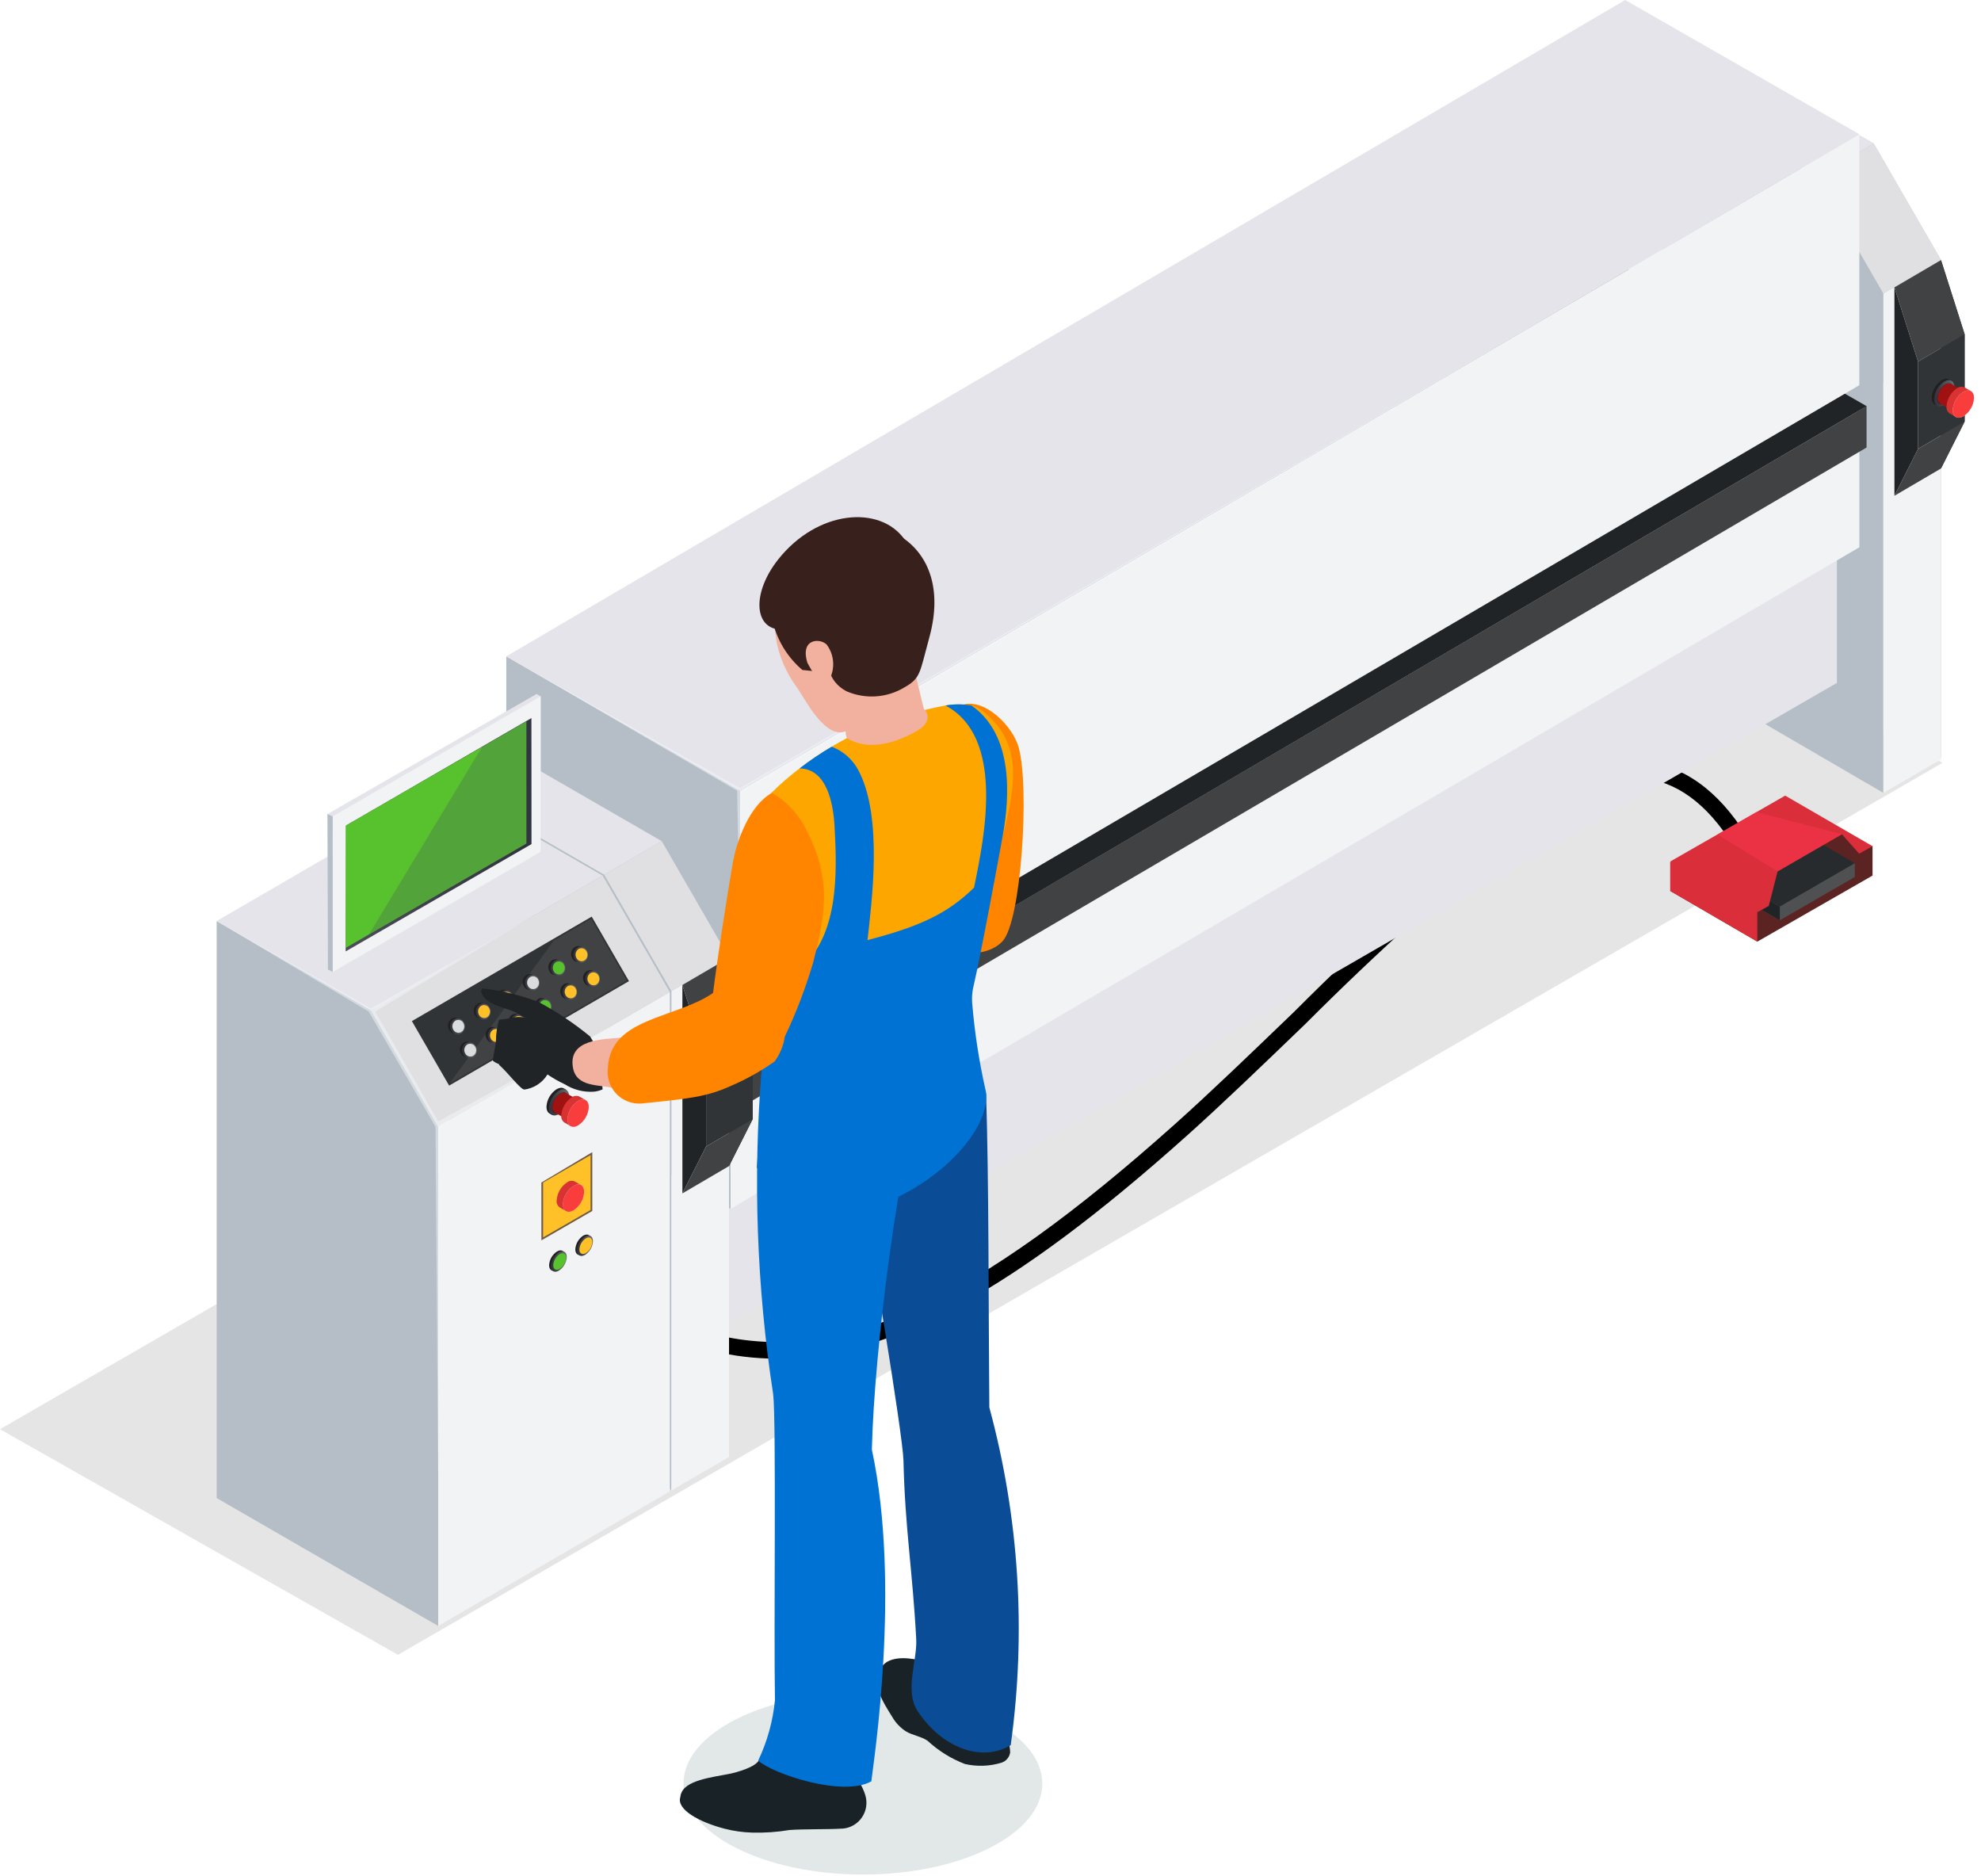 <?xml version="1.0" encoding="UTF-8"?> <svg xmlns="http://www.w3.org/2000/svg" width="244" height="231" viewBox="0 0 244 231" fill="none"> <g style="mix-blend-mode:multiply"> <path d="M239.262 93.94L49.015 203.78L0 175.999L190.244 66.157L239.262 93.94Z" fill="#E5E5E5"></path> </g> <path d="M95.741 167.315C93.024 167.313 90.317 166.988 87.677 166.347C74.506 163.182 76.085 144.992 76.844 136.249L78.873 136.424C78.109 145.225 76.686 161.608 88.152 164.363C103.587 168.076 119.993 160.546 144.77 138.385C149.063 134.546 154.069 129.725 159.366 124.628C168.36 115.615 177.827 107.088 187.729 99.084C193.635 94.635 199.132 92.939 204.071 94.044C208.947 95.141 213.107 98.9 216.434 105.225L214.63 106.174C211.596 100.401 207.892 96.99 203.622 96.035C199.307 95.066 194.368 96.638 188.955 100.709C179.122 108.668 169.717 117.143 160.78 126.096C155.47 131.211 150.45 136.04 146.129 139.905C124.948 158.849 109.638 167.309 95.741 167.315Z" fill="black"></path> <path d="M219.881 99.211L205.719 109.715L216.45 115.956L230.641 107.822V104.223L219.881 99.211Z" fill="#5B2321"></path> <path d="M223.412 103.956L214.188 110.408L219.224 113.331L228.459 107.996V106.307L223.412 103.956Z" fill="#4F5051"></path> <path d="M223.412 103.374L214.188 108.703L219.224 111.633L228.459 106.296L223.412 103.374Z" fill="#272B2D"></path> <path d="M219.222 111.64V113.331L214.184 110.408V108.719L219.222 111.64Z" fill="#202427"></path> <path d="M219.879 97.977L205.717 106.094L216.448 112.333L217.859 111.562L218.949 107.301L226.862 102.73L228.995 105.124L230.639 104.202L219.879 97.977Z" fill="#DA2E3A"></path> <path d="M216.448 112.355V115.955L205.717 109.714V106.115L213.266 107.149L216.448 112.355Z" fill="#DA2E3A"></path> <path d="M218.95 107.303L211.547 102.777L216.357 100.005L226.862 102.73L218.95 107.303Z" fill="#EA3244"></path> <path d="M231.978 36.15V97.642L204.689 81.757L204.691 10.836L223.701 21.808L231.978 36.15Z" fill="#B5BEC6"></path> <path d="M239.07 32.026V93.515L233.224 49.617L211.785 6.709L230.79 17.683L239.07 32.026Z" fill="#B5BEC6"></path> <path d="M204.689 10.838L211.786 6.709L230.791 17.683L223.699 21.81L204.689 10.838Z" fill="#E4E4EA"></path> <path d="M223.699 21.81L231.977 36.152L239.072 32.026L230.792 17.684L223.699 21.81Z" fill="#E0E0E2"></path> <path d="M231.977 97.643L239.071 93.514V32.025L231.977 36.152V97.643Z" fill="#F2F3F4"></path> <path d="M233.336 61.052V35.387L236.249 44.523V55.277L233.336 61.052Z" fill="#202427"></path> <path d="M239.072 57.691V32.025L241.985 41.164V51.914L239.072 57.691Z" fill="#303437"></path> <path d="M233.336 35.387L239.074 32.025L241.987 41.164L236.249 44.523L233.336 35.387Z" fill="#414244"></path> <path d="M236.246 55.278L241.984 51.914V41.164L236.246 44.524V55.278Z" fill="#303437"></path> <path d="M236.249 55.279L241.987 51.915L239.074 57.692L233.336 61.053L236.249 55.279Z" fill="#414244"></path> <path d="M226.25 84.097L68.717 175.045V157.772L226.25 66.821V84.097Z" fill="#E4E4EA"></path> <path d="M238.617 49.972L240.392 46.902L240.07 46.717L238.293 49.789L238.617 49.972Z" fill="#22201E"></path> <path d="M240.437 47.528C240.413 47.964 240.286 48.387 240.068 48.765C239.85 49.143 239.546 49.464 239.181 49.702C238.486 50.1 237.926 49.779 237.926 48.981C237.948 48.545 238.073 48.12 238.292 47.742C238.51 47.364 238.814 47.043 239.181 46.805C239.876 46.406 240.437 46.729 240.437 47.528Z" fill="#22201E"></path> <path d="M240.728 47.699C240.705 48.134 240.581 48.557 240.363 48.935C240.146 49.312 239.843 49.633 239.479 49.871C238.785 50.273 238.223 49.951 238.223 49.146C238.246 48.711 238.372 48.288 238.591 47.911C238.809 47.534 239.113 47.214 239.479 46.977C240.17 46.576 240.728 46.899 240.728 47.699Z" fill="url(#paint0_linear_96_1038)"></path> <path d="M240.62 47.92C240.603 48.27 240.502 48.61 240.327 48.913C240.152 49.216 239.908 49.474 239.614 49.664C239.06 49.99 238.605 49.728 238.605 49.087C238.625 48.737 238.727 48.396 238.902 48.093C239.077 47.788 239.321 47.53 239.614 47.337C240.17 47.022 240.62 47.282 240.62 47.92Z" fill="#22201E"></path> <path d="M239 49.721L240.381 47.322L241.976 48.199L240.589 50.604L239 49.721Z" fill="#A01212"></path> <path d="M240.667 47.978C240.656 48.312 240.558 48.637 240.384 48.923C240.227 49.217 239.994 49.464 239.708 49.636C239.588 49.711 239.452 49.758 239.312 49.773L239.236 49.861L238.968 49.701C238.859 49.627 238.771 49.526 238.714 49.407C238.658 49.288 238.634 49.156 238.645 49.025C238.655 48.691 238.753 48.365 238.928 48.08C239.089 47.789 239.321 47.542 239.603 47.364C239.711 47.289 239.837 47.243 239.969 47.231C240.101 47.219 240.233 47.241 240.354 47.295L240.609 47.448L240.57 47.525C240.637 47.666 240.671 47.821 240.667 47.978Z" fill="#A01212"></path> <path d="M241.982 47.713L242.751 48.158L242.339 48.873C242.215 49.562 241.854 50.186 241.32 50.638L240.903 51.354L240.136 50.912C240.003 50.818 239.897 50.69 239.829 50.542C239.761 50.393 239.734 50.229 239.751 50.066C239.777 49.614 239.908 49.173 240.135 48.78C240.361 48.387 240.677 48.052 241.056 47.803C241.188 47.706 241.344 47.647 241.507 47.631C241.67 47.615 241.834 47.644 241.982 47.713Z" fill="#D83232"></path> <path d="M243.135 49.002C243.135 48.173 242.55 47.836 241.826 48.253C241.446 48.5 241.129 48.833 240.901 49.225C240.673 49.617 240.541 50.058 240.516 50.511C240.516 51.345 241.106 51.682 241.826 51.267C242.208 51.019 242.525 50.685 242.752 50.291C242.98 49.898 243.111 49.456 243.135 49.002Z" fill="#D9D4D6"></path> <path d="M243.135 49.002C243.135 48.173 242.55 47.836 241.826 48.253C241.446 48.5 241.129 48.833 240.901 49.225C240.673 49.617 240.541 50.058 240.516 50.511C240.516 51.345 241.106 51.682 241.826 51.267C242.208 51.019 242.525 50.685 242.752 50.291C242.98 49.898 243.111 49.456 243.135 49.002Z" fill="#F93D3D"></path> <path d="M89.981 131.993L60.941 115.329V132.241L89.987 148.866L93.242 134.21L89.981 131.993Z" fill="#B5BEC6"></path> <path d="M229.018 50.477L89.981 131.992L89.987 148.865L229.018 67.392V50.477Z" fill="#F2F3F4"></path> <path d="M199.944 33.812L60.945 115.329L89.963 132.022L229.021 50.478L199.944 33.812Z" fill="#E4E4EA"></path> <path d="M88.287 133.044L58.705 116.072V121.166L88.293 138.101L91.61 135.302L88.287 133.044Z" fill="#B5BEC6"></path> <path d="M229.905 50.017L88.287 133.042L88.293 138.099L229.905 55.11V50.017Z" fill="#414244"></path> <path d="M200.293 33.04L58.711 116.075L88.271 133.071L229.91 50.015L200.293 33.04Z" fill="#202427"></path> <path d="M91.156 97.347L62.359 80.824V111.736L91.16 128.214L94.389 113.68L91.156 97.347Z" fill="#B5BEC6"></path> <path d="M229.013 16.524L91.156 97.347L91.16 128.214L229.013 47.438V16.524Z" fill="#F2F3F4"></path> <path d="M200.177 0L62.359 80.825L91.132 97.376L229.011 16.525L200.177 0Z" fill="#E4E4EA"></path> <path d="M82.697 122.061V183.548L55.41 152.097L55.412 96.746L74.419 107.716L82.697 122.061Z" fill="#B5BEC6"></path> <path d="M89.793 117.934V179.423L83.945 135.523L62.506 92.615L81.511 103.588L89.793 117.934Z" fill="#B5BEC6"></path> <path d="M55.41 96.746L62.505 92.615L81.51 103.588L74.417 107.716L55.41 96.746Z" fill="#E4E4EA"></path> <path d="M74.418 107.716L82.696 122.06L89.792 117.933L81.51 103.587L74.418 107.716Z" fill="#E0E0E2"></path> <path d="M82.697 183.548L89.794 179.424V117.935L82.697 122.061V183.548Z" fill="#F2F3F4"></path> <path d="M53.975 138.737L53.973 200.229L26.686 184.477L26.688 113.423L45.695 124.395L53.975 138.737Z" fill="#B5BEC6"></path> <path d="M82.508 122.161V183.652L55.219 152.202V96.849L74.228 107.823L82.508 122.161Z" fill="#B5BEC6"></path> <path d="M26.686 113.422L55.219 96.849L74.228 107.823L45.693 124.395L26.686 113.422Z" fill="#E4E4EA"></path> <path d="M45.693 124.397L53.973 138.739L82.508 122.163L74.229 107.825L45.693 124.397Z" fill="#E0E0E2"></path> <path d="M50.732 125.744L72.881 112.877L77.469 120.82L55.32 133.685L50.732 125.744Z" fill="#303437"></path> <path d="M51.012 125.818L72.808 113.154L77.193 120.747L55.395 133.404L51.012 125.818Z" fill="#303437"></path> <path d="M68.221 115.818L72.807 113.154L77.192 120.747L55.395 133.404L68.221 115.818Z" fill="#414244"></path> <path d="M53.973 200.229L82.51 183.653V122.162L53.975 138.738L53.973 200.229Z" fill="#F2F3F4"></path> <path d="M66.589 104.918L40.654 102.44L40.33 100.251L66.087 85.46L66.589 85.752V104.918Z" fill="#E4E4EA"></path> <path d="M40.977 119.692L66.589 104.905V85.743L40.977 100.528V119.692Z" fill="#F2F3F4"></path> <path d="M42.574 117.16L65.465 103.946L65.455 88.429L42.644 101.643L42.574 117.16Z" fill="url(#paint1_linear_96_1038)"></path> <path d="M42.574 116.73L64.831 103.879V88.833L42.574 101.68V116.73Z" fill="#57C22D"></path> <path d="M40.33 100.251L40.977 100.526V119.691L40.395 119.399L40.33 100.251Z" fill="#B5BEC6"></path> <g style="mix-blend-mode:screen" opacity="0.3"> <path d="M59.396 91.94L45.443 115.074L64.832 103.879V88.833L59.396 91.94Z" fill="#4B5B5B"></path> </g> <path d="M68.002 137.296L69.773 134.222L69.453 134.038L67.674 137.11L68.002 137.296Z" fill="#22201E"></path> <path d="M69.815 134.847C69.791 135.283 69.666 135.708 69.448 136.086C69.23 136.464 68.925 136.786 68.56 137.025C67.866 137.423 67.307 137.098 67.307 136.303C67.329 135.867 67.454 135.443 67.672 135.065C67.89 134.686 68.194 134.365 68.56 134.126C69.256 133.728 69.815 134.048 69.815 134.847Z" fill="#22201E"></path> <path d="M70.108 135.021C70.085 135.455 69.96 135.878 69.743 136.255C69.525 136.632 69.222 136.953 68.857 137.19C68.162 137.594 67.602 137.272 67.602 136.469C67.624 136.033 67.75 135.61 67.968 135.232C68.186 134.855 68.491 134.535 68.857 134.298C69.549 133.897 70.108 134.222 70.108 135.021Z" fill="url(#paint2_linear_96_1038)"></path> <path d="M70 135.241C69.982 135.59 69.882 135.93 69.707 136.233C69.532 136.536 69.288 136.793 68.995 136.984C68.439 137.309 67.988 137.046 67.988 136.406C68.008 136.056 68.109 135.716 68.284 135.412C68.459 135.108 68.702 134.85 68.995 134.657C69.551 134.339 70 134.6 70 135.241Z" fill="#22201E"></path> <path d="M68.383 137.042L69.766 134.644L71.359 135.521L69.972 137.922L68.383 137.042Z" fill="#A01212"></path> <path d="M70.049 135.298C70.036 135.632 69.938 135.958 69.763 136.244C69.606 136.537 69.374 136.784 69.09 136.957C68.969 137.032 68.833 137.078 68.691 137.093L68.618 137.18L68.349 137.025C68.239 136.951 68.151 136.849 68.094 136.729C68.036 136.61 68.011 136.478 68.022 136.346C68.041 136.013 68.138 135.691 68.305 135.403C68.472 135.115 68.704 134.87 68.982 134.688C69.09 134.612 69.216 134.566 69.348 134.553C69.48 134.541 69.612 134.562 69.733 134.616L69.989 134.77L69.948 134.843C70.017 134.985 70.052 135.14 70.049 135.298Z" fill="#A01212"></path> <path d="M71.363 135.032L72.132 135.48L71.721 136.195C71.594 136.883 71.233 137.506 70.699 137.958L70.286 138.675L69.518 138.235C69.384 138.141 69.277 138.012 69.209 137.863C69.141 137.714 69.113 137.549 69.13 137.386C69.155 136.933 69.287 136.493 69.514 136.1C69.74 135.707 70.056 135.372 70.435 135.123C70.568 135.026 70.723 134.967 70.886 134.951C71.05 134.935 71.214 134.963 71.363 135.032Z" fill="#D83232"></path> <path d="M72.516 136.325C72.516 135.492 71.931 135.154 71.207 135.572C70.827 135.819 70.51 136.152 70.282 136.544C70.054 136.936 69.922 137.376 69.897 137.829C69.897 138.664 70.488 139 71.207 138.582C71.588 138.336 71.906 138.003 72.133 137.611C72.361 137.219 72.492 136.778 72.516 136.325Z" fill="#D9D4D6"></path> <path d="M72.516 136.325C72.516 135.492 71.931 135.154 71.207 135.572C70.827 135.819 70.51 136.152 70.282 136.544C70.054 136.936 69.922 137.376 69.897 137.829C69.897 138.664 70.488 139 71.207 138.582C71.588 138.336 71.906 138.003 72.133 137.611C72.361 137.219 72.492 136.778 72.516 136.325Z" fill="#F93D3D"></path> <path d="M58.33 128.787C58.449 129.01 58.478 129.27 58.413 129.514C58.348 129.758 58.192 129.969 57.978 130.103C57.872 130.161 57.755 130.196 57.634 130.206C57.513 130.216 57.392 130.201 57.277 130.162C57.163 130.123 57.057 130.061 56.968 129.98C56.878 129.898 56.806 129.8 56.756 129.689C56.639 129.466 56.609 129.206 56.675 128.962C56.739 128.718 56.894 128.508 57.107 128.372C57.214 128.315 57.331 128.281 57.452 128.271C57.572 128.261 57.694 128.275 57.808 128.314C57.923 128.353 58.028 128.415 58.118 128.496C58.208 128.578 58.28 128.676 58.33 128.787Z" fill="#22201E"></path> <path d="M58.608 128.875C58.725 129.099 58.754 129.358 58.689 129.601C58.624 129.845 58.469 130.055 58.256 130.19C58.149 130.247 58.031 130.282 57.91 130.292C57.79 130.301 57.668 130.286 57.553 130.247C57.439 130.208 57.333 130.145 57.244 130.063C57.154 129.982 57.082 129.882 57.033 129.772C56.914 129.549 56.885 129.289 56.95 129.045C57.015 128.802 57.17 128.591 57.383 128.457C57.49 128.399 57.608 128.363 57.729 128.353C57.85 128.342 57.972 128.357 58.088 128.397C58.203 128.436 58.308 128.499 58.398 128.581C58.487 128.664 58.559 128.764 58.608 128.875Z" fill="url(#paint3_linear_96_1038)"></path> <path d="M58.559 128.955C58.655 129.136 58.679 129.346 58.625 129.544C58.572 129.741 58.445 129.911 58.271 130.019C58.185 130.066 58.09 130.095 57.992 130.104C57.894 130.113 57.795 130.101 57.702 130.07C57.609 130.038 57.523 129.988 57.451 129.921C57.378 129.855 57.32 129.774 57.28 129.684C57.185 129.502 57.162 129.292 57.216 129.094C57.269 128.896 57.395 128.726 57.568 128.616C57.655 128.571 57.75 128.544 57.848 128.536C57.946 128.529 58.044 128.541 58.136 128.573C58.229 128.605 58.314 128.655 58.387 128.721C58.46 128.786 58.518 128.866 58.559 128.955Z" fill="#DBDCDE"></path> <path d="M61.5 126.98C61.618 127.205 61.647 127.465 61.581 127.711C61.515 127.956 61.359 128.167 61.145 128.303C61.039 128.36 60.922 128.396 60.801 128.406C60.681 128.416 60.559 128.402 60.445 128.363C60.33 128.324 60.225 128.262 60.136 128.181C60.046 128.099 59.974 128.001 59.925 127.89C59.807 127.665 59.777 127.404 59.842 127.159C59.907 126.913 60.062 126.701 60.276 126.563C60.382 126.505 60.5 126.47 60.621 126.459C60.742 126.449 60.864 126.464 60.979 126.503C61.094 126.542 61.2 126.605 61.289 126.687C61.379 126.769 61.451 126.869 61.5 126.98Z" fill="#22201E"></path> <path d="M61.773 127.065C61.89 127.29 61.918 127.55 61.852 127.795C61.786 128.04 61.631 128.251 61.417 128.387C61.31 128.445 61.193 128.479 61.072 128.489C60.952 128.499 60.83 128.484 60.716 128.445C60.601 128.406 60.496 128.344 60.406 128.262C60.317 128.181 60.245 128.081 60.196 127.971C60.078 127.746 60.049 127.485 60.114 127.24C60.18 126.995 60.336 126.784 60.55 126.648C60.657 126.589 60.774 126.553 60.895 126.543C61.017 126.532 61.139 126.546 61.254 126.586C61.369 126.625 61.475 126.688 61.564 126.77C61.653 126.853 61.724 126.953 61.773 127.065Z" fill="url(#paint4_linear_96_1038)"></path> <path d="M61.721 127.147C61.817 127.329 61.84 127.54 61.787 127.739C61.734 127.938 61.608 128.11 61.435 128.22C61.348 128.267 61.253 128.296 61.156 128.304C61.058 128.313 60.959 128.301 60.866 128.269C60.773 128.237 60.688 128.187 60.616 128.12C60.543 128.054 60.485 127.973 60.446 127.884C60.35 127.701 60.326 127.49 60.379 127.291C60.432 127.092 60.559 126.92 60.733 126.81C60.819 126.762 60.914 126.733 61.012 126.724C61.11 126.716 61.208 126.728 61.301 126.759C61.395 126.791 61.48 126.842 61.552 126.909C61.625 126.975 61.682 127.056 61.721 127.147Z" fill="#FFC127"></path> <path d="M64.299 125.372C64.417 125.598 64.445 125.86 64.379 126.106C64.313 126.353 64.157 126.565 63.943 126.703C63.836 126.761 63.718 126.796 63.598 126.806C63.477 126.816 63.355 126.801 63.24 126.762C63.125 126.723 63.02 126.66 62.931 126.578C62.841 126.495 62.77 126.395 62.721 126.284C62.606 126.057 62.579 125.796 62.645 125.55C62.71 125.305 62.865 125.092 63.078 124.954C63.184 124.895 63.302 124.859 63.423 124.848C63.544 124.837 63.666 124.852 63.782 124.892C63.897 124.931 64.002 124.994 64.091 125.077C64.18 125.16 64.251 125.26 64.299 125.372Z" fill="#22201E"></path> <path d="M64.571 125.457C64.689 125.683 64.718 125.945 64.653 126.191C64.587 126.438 64.431 126.651 64.217 126.788C64.11 126.846 63.993 126.882 63.872 126.892C63.751 126.903 63.629 126.888 63.514 126.848C63.399 126.809 63.294 126.746 63.205 126.664C63.115 126.581 63.044 126.481 62.996 126.369C62.879 126.143 62.85 125.881 62.915 125.635C62.981 125.389 63.136 125.176 63.351 125.039C63.458 124.98 63.575 124.944 63.696 124.934C63.817 124.923 63.939 124.938 64.054 124.978C64.169 125.017 64.274 125.08 64.363 125.163C64.452 125.245 64.523 125.346 64.571 125.457Z" fill="url(#paint5_linear_96_1038)"></path> <path d="M64.524 125.542C64.619 125.725 64.641 125.937 64.588 126.136C64.534 126.335 64.408 126.507 64.234 126.618C64.148 126.665 64.053 126.695 63.955 126.703C63.856 126.712 63.757 126.7 63.664 126.668C63.571 126.635 63.485 126.584 63.413 126.517C63.341 126.449 63.284 126.368 63.245 126.277C63.15 126.094 63.127 125.883 63.18 125.684C63.233 125.485 63.358 125.313 63.531 125.201C63.618 125.154 63.714 125.125 63.812 125.117C63.91 125.108 64.009 125.121 64.103 125.153C64.196 125.185 64.282 125.236 64.355 125.303C64.427 125.37 64.485 125.451 64.524 125.542Z" fill="#FFC127"></path> <path d="M56.867 125.85C56.984 126.075 57.013 126.336 56.947 126.581C56.882 126.826 56.726 127.037 56.511 127.173C56.405 127.231 56.288 127.267 56.167 127.277C56.046 127.287 55.925 127.273 55.81 127.234C55.695 127.195 55.59 127.132 55.501 127.051C55.411 126.969 55.34 126.869 55.291 126.758C55.173 126.534 55.145 126.273 55.21 126.028C55.276 125.783 55.431 125.572 55.645 125.436C55.751 125.378 55.868 125.343 55.989 125.332C56.11 125.322 56.231 125.337 56.346 125.376C56.461 125.415 56.567 125.477 56.656 125.558C56.746 125.64 56.817 125.739 56.867 125.85Z" fill="#22201E"></path> <path d="M57.141 125.935C57.257 126.16 57.285 126.42 57.22 126.664C57.154 126.909 56.999 127.12 56.785 127.256C56.679 127.314 56.562 127.349 56.441 127.36C56.32 127.37 56.199 127.356 56.084 127.317C55.969 127.278 55.864 127.216 55.774 127.135C55.684 127.053 55.613 126.954 55.563 126.843C55.445 126.618 55.416 126.356 55.481 126.11C55.547 125.864 55.702 125.652 55.916 125.515C56.023 125.458 56.141 125.423 56.262 125.414C56.383 125.404 56.505 125.42 56.62 125.459C56.734 125.499 56.84 125.561 56.929 125.643C57.019 125.725 57.091 125.824 57.141 125.935Z" fill="url(#paint6_linear_96_1038)"></path> <path d="M57.088 126.02C57.184 126.202 57.207 126.412 57.155 126.61C57.102 126.808 56.976 126.979 56.803 127.088C56.717 127.135 56.622 127.164 56.524 127.173C56.426 127.181 56.328 127.17 56.235 127.138C56.142 127.107 56.056 127.057 55.983 126.991C55.91 126.925 55.852 126.845 55.811 126.756C55.717 126.573 55.694 126.362 55.747 126.163C55.8 125.965 55.925 125.793 56.098 125.682C56.184 125.635 56.28 125.606 56.378 125.597C56.476 125.589 56.575 125.601 56.668 125.633C56.761 125.665 56.846 125.716 56.919 125.782C56.991 125.849 57.049 125.93 57.088 126.02Z" fill="#DBDCDE"></path> <path d="M60.032 124.028C60.15 124.253 60.179 124.515 60.113 124.761C60.047 125.007 59.891 125.218 59.676 125.355C59.57 125.414 59.453 125.45 59.332 125.461C59.211 125.472 59.089 125.458 58.974 125.419C58.859 125.381 58.754 125.319 58.664 125.237C58.575 125.155 58.503 125.055 58.455 124.944C58.339 124.718 58.311 124.456 58.377 124.21C58.443 123.964 58.597 123.752 58.811 123.614C58.917 123.555 59.035 123.518 59.156 123.507C59.277 123.496 59.399 123.511 59.514 123.55C59.629 123.589 59.734 123.652 59.824 123.734C59.913 123.816 59.984 123.916 60.032 124.028Z" fill="#22201E"></path> <path d="M60.308 124.11C60.425 124.336 60.453 124.597 60.387 124.843C60.321 125.089 60.165 125.301 59.95 125.438C59.844 125.497 59.727 125.534 59.606 125.545C59.485 125.556 59.363 125.542 59.248 125.503C59.133 125.464 59.028 125.402 58.938 125.319C58.849 125.237 58.777 125.137 58.729 125.026C58.611 124.8 58.582 124.538 58.648 124.291C58.714 124.045 58.87 123.832 59.085 123.695C59.191 123.637 59.309 123.601 59.43 123.59C59.55 123.58 59.672 123.594 59.787 123.633C59.903 123.672 60.008 123.735 60.098 123.817C60.187 123.899 60.259 123.998 60.308 124.11Z" fill="url(#paint7_linear_96_1038)"></path> <path d="M60.257 124.192C60.352 124.375 60.374 124.588 60.321 124.788C60.268 124.988 60.142 125.161 59.968 125.273C59.882 125.32 59.787 125.349 59.689 125.358C59.591 125.366 59.492 125.355 59.399 125.323C59.306 125.292 59.22 125.241 59.148 125.175C59.075 125.109 59.017 125.028 58.977 124.939C58.881 124.755 58.857 124.542 58.911 124.342C58.964 124.141 59.091 123.968 59.266 123.857C59.352 123.81 59.447 123.781 59.545 123.772C59.643 123.764 59.741 123.775 59.834 123.807C59.928 123.838 60.013 123.889 60.086 123.955C60.159 124.021 60.217 124.102 60.257 124.192Z" fill="#FFC127"></path> <path d="M62.837 122.406C62.954 122.634 62.982 122.897 62.916 123.144C62.849 123.392 62.694 123.606 62.478 123.744C62.372 123.802 62.255 123.838 62.134 123.848C62.013 123.858 61.891 123.843 61.776 123.804C61.661 123.765 61.556 123.703 61.466 123.621C61.377 123.539 61.305 123.439 61.256 123.328C61.141 123.1 61.114 122.836 61.18 122.589C61.246 122.342 61.402 122.128 61.616 121.988C61.722 121.929 61.84 121.893 61.961 121.882C62.082 121.872 62.204 121.886 62.319 121.926C62.434 121.965 62.54 122.028 62.629 122.111C62.718 122.194 62.789 122.294 62.837 122.406Z" fill="#22201E"></path> <path d="M63.107 122.491C63.224 122.718 63.252 122.98 63.187 123.227C63.121 123.473 62.966 123.687 62.752 123.825C62.646 123.884 62.528 123.921 62.407 123.932C62.287 123.943 62.165 123.928 62.05 123.89C61.935 123.851 61.829 123.788 61.74 123.706C61.65 123.624 61.579 123.524 61.531 123.413C61.412 123.185 61.383 122.922 61.449 122.673C61.515 122.425 61.671 122.211 61.887 122.072C61.993 122.013 62.111 121.977 62.232 121.966C62.353 121.956 62.475 121.97 62.59 122.01C62.705 122.049 62.811 122.112 62.9 122.195C62.989 122.278 63.059 122.379 63.107 122.491Z" fill="url(#paint8_linear_96_1038)"></path> <path d="M63.059 122.573C63.155 122.757 63.178 122.97 63.125 123.17C63.072 123.37 62.946 123.543 62.771 123.655C62.686 123.703 62.59 123.733 62.492 123.743C62.394 123.752 62.295 123.74 62.201 123.708C62.108 123.677 62.022 123.625 61.95 123.558C61.878 123.491 61.821 123.409 61.782 123.318C61.687 123.134 61.664 122.921 61.718 122.72C61.771 122.52 61.898 122.347 62.072 122.234C62.158 122.187 62.253 122.158 62.351 122.15C62.449 122.142 62.548 122.154 62.641 122.186C62.733 122.218 62.819 122.268 62.891 122.335C62.963 122.402 63.02 122.483 63.059 122.573Z" fill="#FFC127"></path> <path d="M67.532 123.419C67.65 123.643 67.68 123.902 67.615 124.146C67.55 124.39 67.396 124.601 67.183 124.736C67.076 124.793 66.959 124.828 66.838 124.838C66.717 124.848 66.595 124.833 66.48 124.794C66.366 124.754 66.26 124.692 66.171 124.61C66.082 124.528 66.01 124.428 65.961 124.318C65.842 124.095 65.812 123.835 65.877 123.591C65.942 123.347 66.096 123.136 66.309 123.001C66.416 122.944 66.534 122.909 66.655 122.899C66.775 122.89 66.897 122.905 67.012 122.944C67.127 122.983 67.232 123.046 67.322 123.127C67.411 123.209 67.483 123.309 67.532 123.419Z" fill="#22201E"></path> <path d="M67.807 123.497C67.926 123.72 67.955 123.98 67.89 124.224C67.825 124.469 67.67 124.679 67.456 124.814C67.349 124.871 67.232 124.907 67.112 124.917C66.991 124.928 66.87 124.913 66.755 124.875C66.64 124.836 66.535 124.774 66.445 124.692C66.356 124.611 66.284 124.512 66.234 124.401C66.116 124.178 66.086 123.918 66.151 123.674C66.216 123.43 66.37 123.219 66.584 123.085C66.69 123.026 66.808 122.991 66.928 122.98C67.049 122.969 67.171 122.984 67.286 123.023C67.401 123.061 67.507 123.123 67.596 123.205C67.686 123.287 67.758 123.386 67.807 123.497Z" fill="url(#paint9_linear_96_1038)"></path> <path d="M67.758 123.584C67.853 123.764 67.877 123.974 67.824 124.172C67.772 124.369 67.646 124.539 67.473 124.648C67.386 124.694 67.291 124.722 67.193 124.73C67.095 124.739 66.997 124.727 66.903 124.695C66.81 124.663 66.725 124.613 66.652 124.547C66.579 124.481 66.521 124.401 66.48 124.311C66.385 124.13 66.361 123.92 66.415 123.722C66.468 123.524 66.594 123.354 66.767 123.245C66.853 123.199 66.949 123.171 67.047 123.163C67.145 123.155 67.243 123.167 67.336 123.199C67.429 123.23 67.515 123.281 67.587 123.347C67.66 123.414 67.718 123.494 67.758 123.584Z" fill="#57C22D"></path> <path d="M70.698 121.606C70.816 121.831 70.845 122.092 70.779 122.338C70.713 122.583 70.558 122.795 70.344 122.931C70.237 122.989 70.119 123.024 69.998 123.034C69.877 123.044 69.756 123.029 69.641 122.99C69.526 122.951 69.421 122.888 69.332 122.806C69.242 122.724 69.171 122.624 69.122 122.513C69.006 122.288 68.977 122.028 69.042 121.783C69.107 121.538 69.261 121.327 69.474 121.19C69.581 121.132 69.698 121.097 69.819 121.087C69.94 121.077 70.062 121.092 70.177 121.131C70.292 121.17 70.397 121.232 70.487 121.314C70.577 121.396 70.648 121.495 70.698 121.606Z" fill="#22201E"></path> <path d="M70.973 121.687C71.09 121.913 71.119 122.174 71.053 122.42C70.988 122.666 70.833 122.878 70.619 123.016C70.512 123.073 70.395 123.108 70.274 123.118C70.153 123.127 70.031 123.112 69.916 123.073C69.802 123.034 69.696 122.971 69.606 122.889C69.517 122.808 69.445 122.708 69.395 122.598C69.277 122.373 69.248 122.112 69.314 121.867C69.38 121.621 69.536 121.41 69.751 121.275C69.857 121.216 69.974 121.18 70.095 121.169C70.216 121.158 70.338 121.172 70.453 121.211C70.568 121.25 70.674 121.312 70.763 121.394C70.853 121.476 70.924 121.576 70.973 121.687Z" fill="url(#paint10_linear_96_1038)"></path> <path d="M70.922 121.773C71.017 121.955 71.04 122.166 70.987 122.364C70.934 122.563 70.808 122.734 70.635 122.844C70.549 122.892 70.454 122.92 70.356 122.929C70.258 122.937 70.159 122.925 70.067 122.893C69.973 122.862 69.888 122.811 69.815 122.745C69.743 122.678 69.685 122.598 69.645 122.508C69.549 122.325 69.525 122.114 69.578 121.915C69.631 121.715 69.757 121.543 69.93 121.432C70.017 121.385 70.112 121.357 70.21 121.349C70.309 121.341 70.407 121.353 70.501 121.385C70.594 121.417 70.679 121.468 70.752 121.535C70.825 121.602 70.882 121.683 70.922 121.773Z" fill="#FFC127"></path> <path d="M73.499 120C73.617 120.225 73.645 120.487 73.58 120.733C73.514 120.979 73.359 121.191 73.145 121.328C73.038 121.387 72.921 121.422 72.8 121.432C72.679 121.443 72.557 121.428 72.442 121.389C72.328 121.35 72.222 121.287 72.133 121.205C72.043 121.123 71.972 121.023 71.924 120.912C71.806 120.686 71.777 120.424 71.843 120.178C71.909 119.932 72.064 119.719 72.278 119.581C72.385 119.523 72.502 119.488 72.623 119.478C72.744 119.467 72.866 119.483 72.981 119.522C73.096 119.561 73.201 119.624 73.29 119.706C73.38 119.789 73.451 119.888 73.499 120Z" fill="#22201E"></path> <path d="M73.772 120.082C73.889 120.308 73.916 120.57 73.85 120.817C73.785 121.063 73.63 121.276 73.416 121.414C73.309 121.472 73.192 121.507 73.071 121.517C72.951 121.527 72.829 121.512 72.714 121.473C72.6 121.434 72.494 121.372 72.405 121.29C72.316 121.208 72.244 121.109 72.195 120.998C72.076 120.772 72.047 120.509 72.112 120.262C72.178 120.015 72.335 119.802 72.55 119.665C72.657 119.607 72.774 119.571 72.895 119.56C73.016 119.549 73.138 119.564 73.254 119.603C73.368 119.642 73.474 119.705 73.564 119.788C73.653 119.87 73.724 119.97 73.772 120.082Z" fill="url(#paint11_linear_96_1038)"></path> <path d="M73.723 120.166C73.818 120.35 73.841 120.562 73.788 120.762C73.735 120.962 73.609 121.135 73.436 121.248C73.349 121.294 73.253 121.322 73.155 121.33C73.056 121.338 72.957 121.325 72.864 121.293C72.771 121.261 72.685 121.209 72.613 121.142C72.54 121.075 72.483 120.994 72.443 120.903C72.349 120.72 72.327 120.509 72.38 120.311C72.433 120.112 72.558 119.94 72.731 119.829C72.817 119.782 72.913 119.753 73.011 119.744C73.109 119.735 73.208 119.747 73.301 119.779C73.394 119.81 73.48 119.861 73.553 119.928C73.625 119.995 73.683 120.076 73.723 120.166Z" fill="#FFC127"></path> <path d="M66.068 120.48C66.185 120.705 66.213 120.966 66.147 121.212C66.08 121.457 65.925 121.668 65.71 121.804C65.603 121.862 65.486 121.897 65.365 121.908C65.244 121.918 65.122 121.903 65.008 121.863C64.893 121.824 64.788 121.761 64.698 121.679C64.609 121.597 64.538 121.497 64.489 121.386C64.372 121.161 64.344 120.9 64.41 120.655C64.476 120.41 64.631 120.199 64.846 120.063C64.952 120.005 65.07 119.97 65.19 119.96C65.311 119.95 65.433 119.965 65.548 120.004C65.662 120.043 65.768 120.106 65.857 120.187C65.947 120.269 66.019 120.369 66.068 120.48Z" fill="#22201E"></path> <path d="M66.337 120.56C66.454 120.785 66.483 121.045 66.417 121.29C66.351 121.534 66.196 121.745 65.982 121.881C65.876 121.94 65.759 121.975 65.638 121.986C65.517 121.997 65.395 121.983 65.28 121.944C65.165 121.905 65.059 121.843 64.969 121.761C64.88 121.679 64.808 121.58 64.759 121.469C64.642 121.244 64.614 120.983 64.679 120.739C64.744 120.494 64.899 120.282 65.113 120.146C65.219 120.088 65.337 120.052 65.458 120.041C65.579 120.031 65.701 120.045 65.816 120.084C65.931 120.123 66.037 120.186 66.126 120.268C66.216 120.35 66.288 120.449 66.337 120.56Z" fill="url(#paint12_linear_96_1038)"></path> <path d="M66.29 120.645C66.385 120.827 66.408 121.038 66.354 121.236C66.301 121.433 66.174 121.604 66.001 121.713C65.915 121.761 65.82 121.79 65.722 121.799C65.624 121.808 65.525 121.796 65.432 121.765C65.338 121.733 65.253 121.683 65.18 121.616C65.108 121.55 65.05 121.469 65.011 121.378C64.916 121.197 64.893 120.986 64.946 120.788C64.999 120.59 65.125 120.42 65.299 120.311C65.385 120.263 65.48 120.233 65.578 120.225C65.676 120.216 65.775 120.227 65.868 120.259C65.961 120.29 66.047 120.341 66.12 120.408C66.192 120.474 66.25 120.555 66.29 120.645Z" fill="#DBDCDE"></path> <path d="M69.233 118.655C69.35 118.881 69.379 119.143 69.313 119.389C69.248 119.635 69.092 119.847 68.877 119.984C68.771 120.043 68.654 120.079 68.533 120.09C68.412 120.101 68.29 120.087 68.176 120.048C68.061 120.009 67.955 119.946 67.866 119.863C67.777 119.781 67.706 119.681 67.658 119.569C67.541 119.344 67.512 119.083 67.577 118.837C67.642 118.591 67.797 118.379 68.011 118.241C68.117 118.181 68.234 118.145 68.356 118.134C68.477 118.122 68.599 118.137 68.714 118.176C68.829 118.215 68.935 118.278 69.024 118.36C69.114 118.443 69.185 118.543 69.233 118.655Z" fill="#22201E"></path> <path d="M69.504 118.737C69.621 118.962 69.65 119.223 69.584 119.469C69.519 119.714 69.364 119.926 69.151 120.064C69.044 120.123 68.927 120.159 68.806 120.17C68.685 120.181 68.563 120.167 68.448 120.128C68.333 120.089 68.227 120.026 68.138 119.943C68.048 119.861 67.977 119.761 67.929 119.649C67.81 119.424 67.781 119.162 67.847 118.916C67.912 118.67 68.068 118.457 68.283 118.321C68.389 118.262 68.507 118.226 68.628 118.215C68.749 118.205 68.871 118.219 68.986 118.259C69.101 118.298 69.206 118.361 69.296 118.443C69.385 118.525 69.456 118.625 69.504 118.737Z" fill="url(#paint13_linear_96_1038)"></path> <path d="M69.457 118.82C69.552 119.003 69.575 119.215 69.521 119.414C69.467 119.613 69.341 119.785 69.167 119.896C69.081 119.944 68.986 119.973 68.888 119.982C68.79 119.991 68.691 119.979 68.598 119.948C68.504 119.916 68.419 119.866 68.346 119.799C68.274 119.732 68.216 119.651 68.177 119.561C68.082 119.378 68.059 119.166 68.112 118.967C68.165 118.768 68.291 118.596 68.465 118.485C68.551 118.437 68.646 118.407 68.744 118.398C68.843 118.388 68.942 118.4 69.035 118.431C69.129 118.463 69.215 118.514 69.287 118.581C69.36 118.648 69.418 118.729 69.457 118.82Z" fill="#57C22D"></path> <path d="M72.036 117.035C72.153 117.263 72.181 117.526 72.115 117.773C72.049 118.02 71.893 118.234 71.677 118.373C71.571 118.432 71.454 118.467 71.333 118.478C71.212 118.488 71.09 118.473 70.975 118.434C70.86 118.395 70.755 118.332 70.665 118.25C70.576 118.168 70.505 118.068 70.456 117.957C70.341 117.729 70.313 117.466 70.379 117.218C70.445 116.971 70.6 116.757 70.814 116.616C70.921 116.558 71.038 116.522 71.159 116.511C71.281 116.501 71.403 116.515 71.518 116.555C71.633 116.594 71.738 116.657 71.828 116.74C71.917 116.823 71.988 116.923 72.036 117.035Z" fill="#22201E"></path> <path d="M72.309 117.113C72.426 117.341 72.455 117.604 72.389 117.852C72.323 118.1 72.167 118.314 71.952 118.453C71.846 118.512 71.728 118.548 71.607 118.559C71.486 118.569 71.364 118.554 71.249 118.515C71.134 118.476 71.028 118.412 70.939 118.33C70.85 118.247 70.779 118.147 70.731 118.035C70.614 117.808 70.586 117.546 70.652 117.3C70.718 117.053 70.874 116.84 71.088 116.702C71.194 116.642 71.311 116.605 71.432 116.594C71.553 116.582 71.675 116.596 71.79 116.635C71.905 116.674 72.011 116.736 72.1 116.819C72.19 116.901 72.261 117.001 72.309 117.113Z" fill="url(#paint14_linear_96_1038)"></path> <path d="M72.261 117.201C72.355 117.386 72.378 117.599 72.324 117.799C72.27 117.999 72.144 118.172 71.969 118.285C71.883 118.333 71.788 118.362 71.69 118.371C71.591 118.379 71.493 118.367 71.399 118.335C71.306 118.303 71.221 118.251 71.149 118.184C71.077 118.117 71.02 118.035 70.981 117.944C70.886 117.76 70.864 117.547 70.917 117.346C70.97 117.146 71.095 116.972 71.269 116.858C71.356 116.811 71.451 116.782 71.55 116.774C71.648 116.766 71.747 116.778 71.841 116.81C71.934 116.843 72.02 116.894 72.092 116.961C72.165 117.029 72.222 117.11 72.261 117.201Z" fill="#FFC127"></path> <path d="M66.682 145.622L72.952 141.881V149.122L66.684 152.741L66.682 145.622Z" fill="#705A46"></path> <path d="M72.743 149.005L66.895 152.379L66.893 145.623L72.743 142.243V149.005Z" fill="#FFC127"></path> <path d="M70.794 145.492L71.562 145.936L71.151 146.655C71.026 147.343 70.665 147.967 70.131 148.418L69.716 149.131L68.948 148.695C68.815 148.599 68.709 148.471 68.642 148.321C68.574 148.172 68.547 148.007 68.563 147.844C68.589 147.392 68.72 146.952 68.947 146.56C69.173 146.167 69.489 145.834 69.868 145.585C70 145.488 70.155 145.428 70.318 145.412C70.481 145.395 70.645 145.423 70.794 145.492Z" fill="#D83232"></path> <path d="M71.948 146.781C71.948 145.948 71.362 145.613 70.641 146.032C70.26 146.278 69.942 146.611 69.715 147.004C69.487 147.397 69.355 147.837 69.33 148.291C69.33 149.123 69.92 149.462 70.641 149.044C71.022 148.796 71.338 148.462 71.565 148.069C71.792 147.676 71.923 147.234 71.948 146.781Z" fill="#D9D4D6"></path> <path d="M71.948 146.781C71.948 145.948 71.362 145.613 70.641 146.032C70.26 146.278 69.942 146.611 69.715 147.004C69.487 147.397 69.355 147.837 69.33 148.291C69.33 149.123 69.92 149.462 70.641 149.044C71.022 148.796 71.338 148.462 71.565 148.069C71.792 147.676 71.923 147.234 71.948 146.781Z" fill="#F93D3D"></path> <path d="M69.589 154.674C69.57 155.013 69.472 155.343 69.302 155.637C69.133 155.932 68.897 156.182 68.613 156.369C68.069 156.68 67.633 156.421 67.633 155.803C67.651 155.464 67.75 155.134 67.92 154.839C68.09 154.545 68.328 154.295 68.613 154.11C69.151 153.799 69.589 154.048 69.589 154.674Z" fill="#22201E"></path> <path d="M69.809 154.787C69.791 155.126 69.693 155.456 69.523 155.75C69.353 156.044 69.115 156.294 68.831 156.478C68.291 156.793 67.856 156.538 67.856 155.914C67.874 155.576 67.971 155.246 68.141 154.952C68.31 154.658 68.546 154.408 68.831 154.223C69.37 153.912 69.809 154.157 69.809 154.787Z" fill="url(#paint15_linear_96_1038)"></path> <path d="M69.722 154.89C69.708 155.165 69.629 155.432 69.492 155.671C69.355 155.909 69.163 156.112 68.933 156.263C68.495 156.518 68.141 156.309 68.141 155.807C68.155 155.532 68.235 155.264 68.373 155.025C68.51 154.787 68.703 154.584 68.933 154.434C69.368 154.179 69.722 154.388 69.722 154.89Z" fill="#57C22D"></path> <path d="M72.816 152.727C72.796 153.067 72.698 153.397 72.529 153.691C72.359 153.986 72.124 154.237 71.84 154.424C71.299 154.733 70.861 154.478 70.861 153.861C70.879 153.52 70.978 153.189 71.148 152.893C71.318 152.598 71.555 152.346 71.84 152.16C72.377 151.851 72.816 152.106 72.816 152.727Z" fill="#22201E"></path> <path d="M73.038 152.842C73.02 153.181 72.922 153.511 72.752 153.805C72.581 154.099 72.344 154.348 72.059 154.533C71.518 154.847 71.084 154.59 71.084 153.969C71.102 153.63 71.2 153.299 71.369 153.005C71.538 152.71 71.775 152.46 72.059 152.274C72.601 151.969 73.038 152.216 73.038 152.842Z" fill="url(#paint16_linear_96_1038)"></path> <path d="M72.947 152.949C72.931 153.222 72.852 153.489 72.715 153.726C72.579 153.964 72.388 154.166 72.159 154.317C71.722 154.57 71.363 154.363 71.363 153.863C71.379 153.588 71.459 153.32 71.597 153.082C71.735 152.843 71.928 152.641 72.159 152.491C72.591 152.24 72.947 152.441 72.947 152.949Z" fill="#FFC127"></path> <path d="M84.051 146.958V121.291L86.964 130.43V141.186L84.051 146.958Z" fill="#202427"></path> <path d="M89.793 143.596V117.935L92.706 127.073V137.823L89.793 143.596Z" fill="#303437"></path> <path d="M84.051 121.292L89.791 117.935L92.704 127.073L86.964 130.431L84.051 121.292Z" fill="#414244"></path> <path d="M86.969 141.186L92.709 137.822V127.072L86.969 130.43V141.186Z" fill="#303437"></path> <path d="M86.966 141.187L92.706 137.823L89.793 143.596L84.053 146.96L86.966 141.187Z" fill="#414244"></path> <g style="mix-blend-mode:overlay" opacity="0.5"> <path d="M62.67 81.001L90.793 97.373L91.156 116.086L91.448 97.597L214.522 25.02L91.156 97.046L62.67 81.001Z" fill="#F2F6F9"></path> </g> <g style="mix-blend-mode:overlay" opacity="0.5"> <path d="M27.311 113.785L45.406 124.566L53.645 138.763L53.975 182.273L54.249 138.763L75.938 125.984L53.975 138.1L46.212 124.566L65.278 113.022L45.696 124.182L27.311 113.785Z" fill="#F2F6F9"></path> </g> <g style="mix-blend-mode:multiply"> <path d="M128.381 219.642C128.381 225.825 118.485 230.839 106.279 230.839C94.078 230.839 84.184 225.825 84.184 219.642C84.184 213.456 94.078 208.44 106.279 208.44C118.485 208.44 128.381 213.456 128.381 219.642Z" fill="#E2E7E8"></path> </g> <path d="M118.671 86.758C121.382 86.044 124.77 89.447 125.486 92.086C126.827 97.037 125.798 113.549 123.451 115.94C118.879 120.615 105.686 112.45 105.686 112.45L118.671 86.758Z" fill="#FF8500"></path> <path d="M116.53 202.052C114.292 201.879 117.634 205.52 113.628 204.528C112.301 204.201 109.926 203.811 108.779 205.036C106.995 206.95 108.742 209.576 109.909 211.448C110.317 212.156 110.888 212.756 111.573 213.201C112.414 213.711 113.43 213.811 114.253 214.367C115.59 215.607 117.153 216.579 118.857 217.229C120.346 217.566 121.898 217.51 123.359 217.066C123.636 216.974 123.882 216.806 124.07 216.583C124.258 216.359 124.38 216.088 124.423 215.799C124.406 213.785 122.262 209.532 123.09 207.783C123.601 206.727 118.315 202.281 116.53 202.052Z" fill="#192226"></path> <path d="M106.666 221.423C106.311 219.441 103.731 216.923 104.541 214.739C104.967 213.556 99.264 213.275 96.137 213.875C95.901 214.347 95.619 214.795 95.295 215.212C95.011 215.59 94.672 215.924 94.289 216.201C94.099 216.319 93.678 216.514 93.566 216.596C93.367 217.116 92.698 217.664 90.577 218.269C88.924 218.735 85.202 218.943 84.124 220.424C83.937 220.682 83.823 220.985 83.795 221.301C83.302 222.827 86.105 224.379 89.256 225.198C90.361 225.483 91.495 225.642 92.636 225.674C94.182 225.717 95.729 225.61 97.254 225.353C98.986 225.229 102.052 225.285 103.499 225.193C103.97 225.198 104.436 225.099 104.864 224.902C105.291 224.706 105.67 224.417 105.973 224.056C106.276 223.696 106.495 223.272 106.615 222.817C106.735 222.362 106.753 221.886 106.666 221.423Z" fill="#192226"></path> <path d="M113.968 88.035L111.574 78.168C111.508 76.744 111.085 75.115 109.54 74.984C107.827 74.843 103.388 78.883 103.223 80.502L104.191 90.484C104.176 90.572 104.386 91.05 104.391 91.144C107.512 89.898 110.711 88.86 113.968 88.035Z" fill="#F2B09E"></path> <path d="M111.374 68.114C109.716 67.076 107.979 66.17 106.18 65.405C105.507 65.091 104.816 64.821 104.109 64.596C96.842 67.905 92.168 76.47 98.26 84.816C98.998 85.818 101.464 90.762 103.878 90.135C110.903 88.327 105.67 85.644 106.796 85.945C108.025 86.038 109.244 85.668 110.213 84.906C111.181 84.144 111.83 83.047 112.029 81.831C112.796 81.082 113.454 80.228 113.983 79.296C112.889 75.624 112.018 71.89 111.374 68.114Z" fill="#F2B09E"></path> <path d="M95.297 77.013C95.906 79.153 97.136 81.064 98.831 82.505C100.824 82.74 102.831 82.841 104.838 82.809C106.684 80.56 106.511 76.801 106.482 73.753C106.548 72.748 106.359 71.743 105.932 70.831C105.506 69.918 104.856 69.128 104.043 68.534L95.297 77.013Z" fill="#38201C"></path> <path d="M98.912 66.205C107.024 61.703 117.801 66.3 114.471 78.476C113.25 82.943 113.415 83.501 111.384 84.655C110.325 85.291 109.131 85.667 107.899 85.751C106.666 85.835 105.432 85.626 104.296 85.139C98.207 81.976 106.325 71.715 99.519 69.939L98.912 66.205Z" fill="#38201C"></path> <path d="M96.015 77.515C102.971 76.899 109.604 72.932 111.395 66.407C108.379 62.176 100.691 62.785 95.85 68.891C92.624 72.966 92.865 77.306 96.015 77.515Z" fill="#38201C"></path> <path d="M99.454 81.638C98.506 78.623 101 78.539 101.832 79.384C102.403 80.156 102.682 81.105 102.617 82.063C102.553 83.021 102.15 83.925 101.481 84.613C100.693 83.703 100.013 82.705 99.454 81.638Z" fill="#F2B09E"></path> <path d="M112.801 139.589C112.699 139.397 104.701 141.764 106.112 147.405C106.876 150.469 111.211 176.702 111.28 179.856C111.467 188.224 112.417 193.525 112.852 201.884C112.98 204.497 111.406 208.175 112.995 210.668C116.121 215.425 121.058 216.983 124.489 214.909C126.421 201.009 125.526 186.862 121.856 173.316C121.746 161.025 121.808 145.166 121.455 134.601C120.733 136.246 119.504 137.618 117.947 138.516C116.39 139.413 114.586 139.789 112.801 139.589Z" fill="#0A4D96"></path> <path d="M93.808 131.767C92.728 145.086 93.205 158.486 95.231 171.695C95.622 174.829 95.296 201.002 95.452 209.368C95.2 211.949 94.501 214.466 93.386 216.807C95.199 218.46 103.83 221.321 107.323 219.363C107.565 217.133 111.007 195.353 107.387 178.504C107.677 166.217 110.682 142.177 114.36 130.516C114.36 130.516 99.912 132.866 93.808 131.767Z" fill="#0072D4"></path> <path d="M94.578 121.179C94.575 121.222 94.567 121.266 94.555 121.308H94.567C94.799 121.431 95.008 121.595 95.182 121.792C104.55 121.473 113.638 118.516 121.4 113.26C121.636 111.704 121.923 110.037 122.275 108.141C122.587 106.463 123.05 104.74 123.489 103.017C123.559 102.786 123.616 102.543 123.675 102.312C125.086 96.655 126.047 91.122 120.666 87.306C120.362 87.099 120.02 86.953 119.66 86.878C118.6 86.691 117.516 86.691 116.456 86.878H116.444C112.893 87.542 109.428 88.602 106.112 90.036C104.847 90.597 103.618 91.238 102.434 91.955C101.059 92.761 99.737 93.655 98.477 94.63C97.297 95.525 96.177 96.494 95.121 97.533C91.65 101.085 94.369 101.003 94.357 103.085C94.335 110.965 95.481 114.31 94.578 121.179Z" fill="#FEA600"></path> <path d="M119.833 121.796C119.729 122.352 119.698 122.918 119.74 123.481C120.034 127.055 120.576 130.604 121.36 134.103C121.365 134.108 121.368 134.113 121.37 134.119C121.373 134.126 121.373 134.132 121.372 134.139C121.418 134.336 121.441 134.452 121.441 134.461C121.481 134.839 121.481 135.219 121.441 135.597V135.609C121.037 139.507 116.709 144.192 111.422 146.98C104.954 150.406 97.065 150.983 93.211 143.764C93.42 142.33 94.091 124.282 94.16 123.876C94.323 122.963 94.461 122.119 94.566 121.308C94.566 121.262 94.577 121.226 94.577 121.179C95.973 120.919 97.28 120.306 98.371 119.398C103.348 115.408 103.114 107.539 102.792 101.756C102.64 99.083 101.9 94.664 98.476 94.63C99.737 93.655 101.058 92.761 102.433 91.955C103.822 92.473 104.976 93.476 105.684 94.778C108.842 100.553 107.316 111.406 106.852 115.766C113.215 114.111 116.674 112.539 119.971 109.31C121.267 103.041 123.801 90.799 116.455 86.878C117.515 86.691 118.6 86.691 119.659 86.878C124.785 90.463 124.426 97.915 123.488 103.017C123.026 105.551 120.92 117.073 119.833 121.796Z" fill="#0072D4"></path> <path d="M104.314 90.897C107.534 92.889 111.606 90.793 113.052 89.935C115.6 88.423 113.685 86.21 111.21 86.736C109.647 87.069 108.003 88.239 106.452 88.626L104.314 90.897Z" fill="#F2B09E"></path> <path d="M73.669 129.883C73.633 129.738 73.587 129.596 73.53 129.457C73.34 128.805 73.051 128.186 72.672 127.622C70.698 126.005 68.57 124.584 66.32 123.379C64.084 122.539 61.752 121.979 59.378 121.712C59.355 121.824 59.308 121.931 59.242 122.025C59.647 123.931 62.755 124.1 63.697 124.794C64.063 125.018 64.446 125.211 64.843 125.371C64.404 125.242 63.942 125.205 63.488 125.264C62.822 125.405 62.148 125.511 61.47 125.58C61.222 126.412 61.093 127.275 61.088 128.142C61.003 128.981 60.802 129.786 60.696 130.612C60.929 130.808 61.198 130.956 61.488 131.047C61.48 131.065 61.458 131.086 61.456 131.114C62.641 132.162 64.095 134.174 64.598 134.172C65.179 134.092 65.735 133.883 66.225 133.561C66.716 133.239 67.129 132.813 67.434 132.312C68.1 132.768 68.802 133.168 69.534 133.507C70.611 134.195 71.88 134.52 73.156 134.435C73.523 134.395 73.882 134.299 74.221 134.152C74.14 132.718 73.955 131.291 73.669 129.883Z" fill="#202427"></path> <path d="M76.643 127.776C74.277 127.977 69.961 127.94 70.567 131.46C70.995 133.936 73.782 133.529 75.612 134L76.643 127.776Z" fill="#F2B09E"></path> <path d="M99.479 102.521C98.555 100.482 97.029 98.774 95.107 97.627C92.352 99.121 90.741 103.505 90.265 106.227C89.504 110.553 88.349 118.111 87.829 122.274C83.215 125.474 75.167 125.28 74.876 131.486C74.797 132.06 74.848 132.645 75.024 133.197C75.201 133.75 75.499 134.256 75.896 134.678C76.293 135.1 76.78 135.428 77.321 135.638C77.862 135.848 78.442 135.934 79.02 135.89C84.964 135.296 87.104 135.045 90.038 133.717C91.924 132.908 93.719 131.905 95.396 130.723C96.067 129.823 96.502 128.771 96.663 127.661C98.065 124.712 99.233 121.657 100.158 118.525C101.623 112.788 102.477 108.493 99.479 102.521Z" fill="#FF8500"></path> <defs> <linearGradient id="paint0_linear_96_1038" x1="238.223" y1="49.149" x2="240.728" y2="49.149" gradientUnits="userSpaceOnUse"> <stop offset="0.048" stop-color="#323541"></stop> <stop offset="0.298" stop-color="#3D3F4A"></stop> <stop offset="0.73" stop-color="#595B63"></stop> <stop offset="1" stop-color="#6E6F75"></stop> </linearGradient> <linearGradient id="paint1_linear_96_1038" x1="42.574" y1="102.794" x2="65.465" y2="102.794" gradientUnits="userSpaceOnUse"> <stop offset="0.027" stop-color="#4B4D57"></stop> <stop offset="0.475" stop-color="#3D3F4A"></stop> <stop offset="0.952" stop-color="#323541"></stop> </linearGradient> <linearGradient id="paint2_linear_96_1038" x1="67.602" y1="136.468" x2="70.108" y2="136.468" gradientUnits="userSpaceOnUse"> <stop offset="0.048" stop-color="#323541"></stop> <stop offset="0.298" stop-color="#3D3F4A"></stop> <stop offset="0.73" stop-color="#595B63"></stop> <stop offset="1" stop-color="#6E6F75"></stop> </linearGradient> <linearGradient id="paint3_linear_96_1038" x1="56.92" y1="129.843" x2="58.72" y2="129.843" gradientUnits="userSpaceOnUse"> <stop offset="0.048" stop-color="#323541"></stop> <stop offset="0.298" stop-color="#3D3F4A"></stop> <stop offset="0.73" stop-color="#595B63"></stop> <stop offset="1" stop-color="#6E6F75"></stop> </linearGradient> <linearGradient id="paint4_linear_96_1038" x1="60.084" y1="128.037" x2="61.884" y2="128.037" gradientUnits="userSpaceOnUse"> <stop offset="0.048" stop-color="#323541"></stop> <stop offset="0.298" stop-color="#3D3F4A"></stop> <stop offset="0.73" stop-color="#595B63"></stop> <stop offset="1" stop-color="#6E6F75"></stop> </linearGradient> <linearGradient id="paint5_linear_96_1038" x1="62.884" y1="126.433" x2="64.684" y2="126.433" gradientUnits="userSpaceOnUse"> <stop offset="0.048" stop-color="#323541"></stop> <stop offset="0.298" stop-color="#3D3F4A"></stop> <stop offset="0.73" stop-color="#595B63"></stop> <stop offset="1" stop-color="#6E6F75"></stop> </linearGradient> <linearGradient id="paint6_linear_96_1038" x1="55.45" y1="126.905" x2="57.251" y2="126.905" gradientUnits="userSpaceOnUse"> <stop offset="0.048" stop-color="#323541"></stop> <stop offset="0.298" stop-color="#3D3F4A"></stop> <stop offset="0.73" stop-color="#595B63"></stop> <stop offset="1" stop-color="#6E6F75"></stop> </linearGradient> <linearGradient id="paint7_linear_96_1038" x1="58.617" y1="125.087" x2="60.417" y2="125.087" gradientUnits="userSpaceOnUse"> <stop offset="0.048" stop-color="#323541"></stop> <stop offset="0.298" stop-color="#3D3F4A"></stop> <stop offset="0.73" stop-color="#595B63"></stop> <stop offset="1" stop-color="#6E6F75"></stop> </linearGradient> <linearGradient id="paint8_linear_96_1038" x1="61.418" y1="123.469" x2="63.218" y2="123.469" gradientUnits="userSpaceOnUse"> <stop offset="0.048" stop-color="#323541"></stop> <stop offset="0.298" stop-color="#3D3F4A"></stop> <stop offset="0.73" stop-color="#595B63"></stop> <stop offset="1" stop-color="#6E6F75"></stop> </linearGradient> <linearGradient id="paint9_linear_96_1038" x1="66.121" y1="124.468" x2="67.92" y2="124.468" gradientUnits="userSpaceOnUse"> <stop offset="0.048" stop-color="#323541"></stop> <stop offset="0.298" stop-color="#3D3F4A"></stop> <stop offset="0.73" stop-color="#595B63"></stop> <stop offset="1" stop-color="#6E6F75"></stop> </linearGradient> <linearGradient id="paint10_linear_96_1038" x1="69.283" y1="122.666" x2="71.085" y2="122.666" gradientUnits="userSpaceOnUse"> <stop offset="0.048" stop-color="#323541"></stop> <stop offset="0.298" stop-color="#3D3F4A"></stop> <stop offset="0.73" stop-color="#595B63"></stop> <stop offset="1" stop-color="#6E6F75"></stop> </linearGradient> <linearGradient id="paint11_linear_96_1038" x1="72.082" y1="121.06" x2="73.882" y2="121.06" gradientUnits="userSpaceOnUse"> <stop offset="0.048" stop-color="#323541"></stop> <stop offset="0.298" stop-color="#3D3F4A"></stop> <stop offset="0.73" stop-color="#595B63"></stop> <stop offset="1" stop-color="#6E6F75"></stop> </linearGradient> <linearGradient id="paint12_linear_96_1038" x1="64.648" y1="121.533" x2="66.448" y2="121.533" gradientUnits="userSpaceOnUse"> <stop offset="0.048" stop-color="#323541"></stop> <stop offset="0.298" stop-color="#3D3F4A"></stop> <stop offset="0.73" stop-color="#595B63"></stop> <stop offset="1" stop-color="#6E6F75"></stop> </linearGradient> <linearGradient id="paint13_linear_96_1038" x1="67.816" y1="119.712" x2="69.615" y2="119.712" gradientUnits="userSpaceOnUse"> <stop offset="0.048" stop-color="#323541"></stop> <stop offset="0.298" stop-color="#3D3F4A"></stop> <stop offset="0.73" stop-color="#595B63"></stop> <stop offset="1" stop-color="#6E6F75"></stop> </linearGradient> <linearGradient id="paint14_linear_96_1038" x1="70.621" y1="118.097" x2="72.42" y2="118.097" gradientUnits="userSpaceOnUse"> <stop offset="0.048" stop-color="#323541"></stop> <stop offset="0.298" stop-color="#3D3F4A"></stop> <stop offset="0.73" stop-color="#595B63"></stop> <stop offset="1" stop-color="#6E6F75"></stop> </linearGradient> <linearGradient id="paint15_linear_96_1038" x1="67.856" y1="155.914" x2="69.809" y2="155.914" gradientUnits="userSpaceOnUse"> <stop offset="0.048" stop-color="#323541"></stop> <stop offset="0.298" stop-color="#3D3F4A"></stop> <stop offset="0.73" stop-color="#595B63"></stop> <stop offset="1" stop-color="#6E6F75"></stop> </linearGradient> <linearGradient id="paint16_linear_96_1038" x1="71.084" y1="153.966" x2="73.038" y2="153.966" gradientUnits="userSpaceOnUse"> <stop offset="0.048" stop-color="#323541"></stop> <stop offset="0.298" stop-color="#3D3F4A"></stop> <stop offset="0.73" stop-color="#595B63"></stop> <stop offset="1" stop-color="#6E6F75"></stop> </linearGradient> </defs> </svg> 